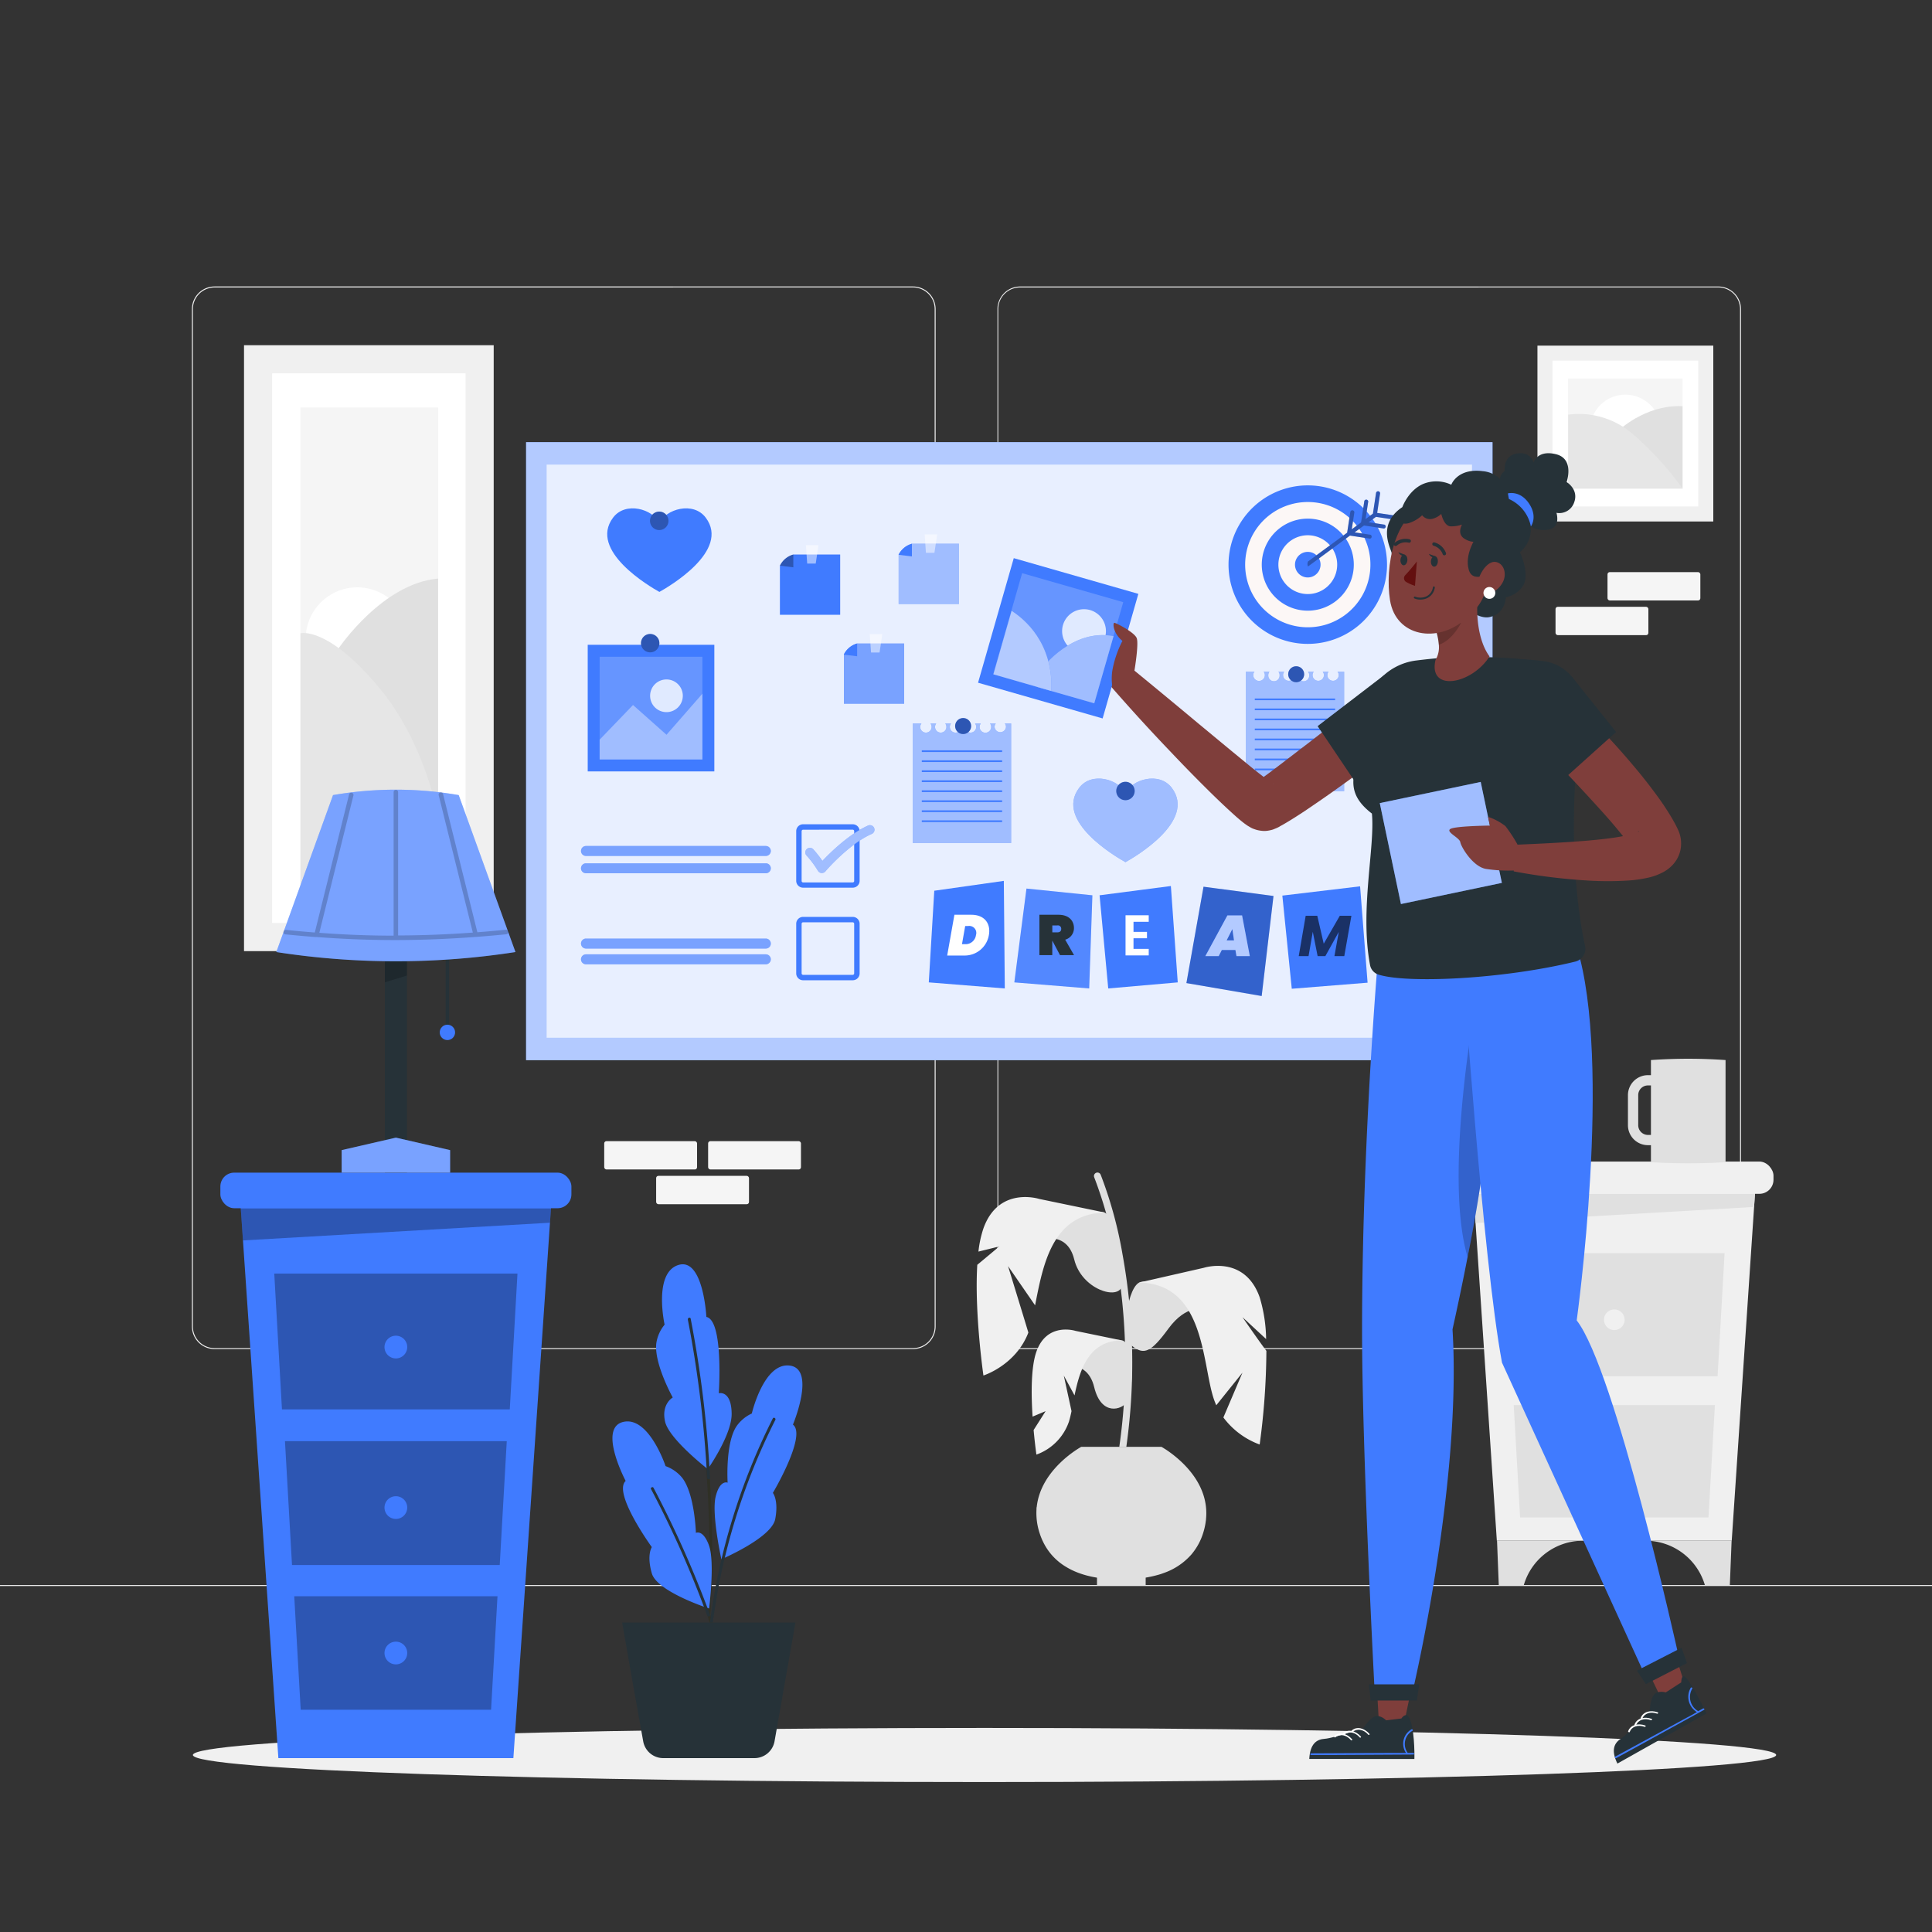 <svg xmlns="http://www.w3.org/2000/svg" viewBox="0 0 500 500"><rect x="0" y="0" width="500" height="500" fill="#333333" stroke="none"/><g id="freepik--background-complete--inject-1"><path d="M444.71,349.14H264a5.87,5.87,0,0,1-5.86-5.86V80A5.87,5.87,0,0,1,264,74.15H444.71A5.87,5.87,0,0,1,450.57,80V343.28A5.87,5.87,0,0,1,444.71,349.14ZM264,74.4A5.61,5.61,0,0,0,258.35,80V343.28a5.61,5.61,0,0,0,5.61,5.61H444.71a5.61,5.61,0,0,0,5.61-5.61V80a5.61,5.61,0,0,0-5.61-5.61Z" style="fill:#f0f0f0"></path><path d="M236.28,349.14H55.53a5.87,5.87,0,0,1-5.86-5.86V80a5.87,5.87,0,0,1,5.86-5.86H236.28A5.87,5.87,0,0,1,242.14,80V343.28A5.87,5.87,0,0,1,236.28,349.14ZM55.53,74.4A5.61,5.61,0,0,0,49.92,80V343.28a5.61,5.61,0,0,0,5.61,5.61H236.28a5.61,5.61,0,0,0,5.61-5.61V80a5.61,5.61,0,0,0-5.61-5.61Z" style="fill:#f0f0f0"></path><rect y="410.21" width="500" height="0.25" style="fill:#f0f0f0"></rect><rect x="63.15" y="89.34" width="64.62" height="156.81" style="fill:#f0f0f0"></rect><rect x="24.33" y="142.71" width="142.25" height="50.06" transform="translate(263.2 72.29) rotate(90)" style="fill:#fff"></rect><rect x="77.76" y="105.47" width="35.63" height="124.55" style="fill:#f5f5f5"></rect><circle cx="92.46" cy="165.35" r="13.35" style="fill:#fff"></circle><path d="M87.67,167.74s11.33-16.8,25.71-18V213S83.64,180.8,87.67,167.74Z" style="fill:#e0e0e0"></path><path d="M77.76,163.89s6.92-1.94,20.16,13.84c12.43,14.79,15.46,33.81,15.46,33.81V230H77.76Z" style="fill:#e6e6e6"></path><rect x="397.89" y="89.45" width="45.51" height="45.51" style="fill:#f0f0f0"></rect><rect x="401.78" y="93.34" width="37.73" height="37.73" style="fill:#fff"></rect><rect x="405.83" y="97.96" width="29.62" height="28.49" style="fill:#f5f5f5"></rect><circle cx="420.64" cy="111.3" r="9.17" style="fill:#fff"></circle><path d="M418.59,111.68s7-7,16.85-6.56v21.33Z" style="fill:#e0e0e0"></path><path d="M405.83,107.32a21.22,21.22,0,0,1,16.57,4.88,80.08,80.08,0,0,1,13.05,14.25H405.83Z" style="fill:#e6e6e6"></path><polygon points="448.17 398.74 454.56 303.39 380.99 303.39 387.38 398.74 448.17 398.74" style="fill:#f0f0f0"></polygon><polygon points="453.95 312.36 381.89 316.52 381.37 308.96 454.18 308.96 453.95 312.36" style="fill:#e0e0e0"></polygon><rect x="376.58" y="300.61" width="82.4" height="8.35" rx="3.65" style="fill:#f0f0f0"></rect><polygon points="446.32 324.3 444.51 356.17 391.04 356.17 389.23 324.3 446.32 324.3" style="fill:#e0e0e0"></polygon><path d="M420.45,341.55a2.67,2.67,0,1,1-2.67-2.67A2.67,2.67,0,0,1,420.45,341.55Z" style="fill:#f0f0f0"></path><polygon points="443.81 363.64 442.16 392.7 393.4 392.7 391.75 363.64 443.81 363.64" style="fill:#e0e0e0"></polygon><path d="M420.45,379.22a2.67,2.67,0,1,1-2.67-2.66A2.67,2.67,0,0,1,420.45,379.22Z" style="fill:#f0f0f0"></path><path d="M394.36,410.21a15.94,15.94,0,0,1,15.15-11.47H387.43l.45,11.47Z" style="fill:#e0e0e0"></path><path d="M441.22,410.21h6.46l.46-11.47H426.07A16,16,0,0,1,441.22,410.21Z" style="fill:#e0e0e0"></path><path d="M421.31,291.2v-7.78a5.18,5.18,0,0,1,5.17-5.17h6.59a5.18,5.18,0,0,1,5.17,5.17v7.78a5.18,5.18,0,0,1-5.17,5.17h-6.59A5.18,5.18,0,0,1,421.31,291.2Zm5.17-10.29a2.51,2.51,0,0,0-2.51,2.51v7.78a2.52,2.52,0,0,0,2.51,2.52h6.59a2.52,2.52,0,0,0,2.52-2.52v-7.78a2.51,2.51,0,0,0-2.52-2.51Z" style="fill:#e0e0e0"></path><path d="M427.26,300.78a172.76,172.76,0,0,0,19.31,0V274.34a138.27,138.27,0,0,0-19.31,0Z" style="fill:#e0e0e0"></path><rect x="283.9" y="405.11" width="12.6" height="5.11" style="fill:#e0e0e0"></rect><path d="M312.12,393.08h0c0,.24-.05.48-.08.72a17.13,17.13,0,0,1-.72,3.11,15.72,15.72,0,0,1-2.73,5.07c-.14.18-.29.36-.45.53a16.9,16.9,0,0,1-7.1,4.63c-.22.09-.45.16-.67.24a30.19,30.19,0,0,1-10.17,1.28c-3.06.12-9-.1-13.91-2.92l-.6-.36a15.15,15.15,0,0,1-5.56-6c-.11-.21-.22-.44-.33-.67a17.67,17.67,0,0,1-.71-1.82,16.55,16.55,0,0,1-.85-6.19c0-.25,0-.51.07-.75,1.09-9.89,11.52-15.51,11.52-15.51h20.75s.33.18.87.53c.2.12.42.26.66.43C305.44,377.68,313,383.85,312.12,393.08Z" style="fill:#e0e0e0"></path><path d="M274,353.91s7.29-2.66,9.17,5.06,7.29,5.73,8.31,4c2-3.33,2.3-15.39-1.17-16.11C286.14,346,275.41,350.39,274,353.91Z" style="fill:#e0e0e0"></path><path d="M290.27,346.89c-8.54.12-10.81,7.63-12.18,14.24L275.31,356l2,9.2c-.21,1-.43,1.94-.68,2.75a13.82,13.82,0,0,1-8.41,8.5s-.38-2.65-.72-6.36h0l3.11-4.89-3.38,1.42c-.38-5.83-.43-12.85,1-16.84,2.74-7.72,10.11-5.35,10.11-5.35Z" style="fill:#f0f0f0"></path><path d="M311.57,338.78s-4.48-1.35-9.18,5.06c-4.52,6.18-6.33,6.9-9.39,4.5s-1.22-15.86,2.25-16.58C299.39,330.89,310.11,335.26,311.57,338.78Z" style="fill:#e0e0e0"></path><path d="M326,373.84a20.51,20.51,0,0,1-9.39-7l4.94-11.6-6.78,8.44a18.68,18.68,0,0,1-.76-2c-2.94-9.3-2.34-29.5-19.23-29.75l16.79-3.83s10.52-3.39,14.43,7.63a39,39,0,0,1,1.67,10.82l-6.12-5.67s4.24,6.16,6.19,8.73A185.5,185.5,0,0,1,326,373.84Z" style="fill:#f0f0f0"></path><path d="M268.84,320.89s7.29-2.66,9.17,5.06,11.38,10.67,12.36,6.89c1-4-1.26-18.36-4.73-19.09C281.5,312.89,270.29,317.37,268.84,320.89Z" style="fill:#e0e0e0"></path><path d="M286,313.82c-13.81.2-16.12,13.89-18.12,24l-7-10.15c.09.29,3.82,12.4,5.26,17.2-3.25,8.48-11.63,11.11-11.63,11.11s-2.35-16.21-1.59-28.65c2.06-1.7,5.69-4.75,5.69-4.75l-5.39,1.33a28.15,28.15,0,0,1,1.29-6c3.92-11,14.43-7.63,14.43-7.63Z" style="fill:#f0f0f0"></path><path d="M289.67,374.46h1.82a156.51,156.51,0,0,0-1-49.94A107.63,107.63,0,0,0,284.85,304a.9.9,0,0,0-1.66.71,106.54,106.54,0,0,1,5.52,20.11A154.36,154.36,0,0,1,289.67,374.46Z" style="fill:#e0e0e0"></path><rect x="156.37" y="295.33" width="24.03" height="7.33" rx="0.58" style="fill:#f5f5f5"></rect><rect x="183.26" y="295.33" width="24.03" height="7.33" rx="0.58" style="fill:#f5f5f5"></rect><rect x="169.81" y="304.31" width="24.03" height="7.34" rx="0.58" style="fill:#f5f5f5"></rect><rect x="416.02" y="148.06" width="24.03" height="7.34" rx="0.58" style="fill:#f5f5f5"></rect><rect x="402.57" y="157.04" width="24.03" height="7.34" rx="0.58" style="fill:#f5f5f5"></rect></g><g id="freepik--Shadow--inject-1"><path d="M459.67,454.19c0,3.84-91.73,7-204.88,7s-204.87-3.12-204.87-7,91.73-7,204.87-7S459.67,450.34,459.67,454.19Z" style="fill:#f0f0f0"></path></g><g id="freepik--Plant--inject-1"><path d="M161,419.91l.58,3.28.12.68,1.63,9.26.13.76,3,16.76a5.34,5.34,0,0,0,.21.81,5,5,0,0,0,.33.75,5.26,5.26,0,0,0,4.65,2.79h23.61a5.28,5.28,0,0,0,5.19-4.35l1.14-6.46.12-.69h0l1.68-9.54.23-1.32h0l.73-4.11.13-.78,1.38-7.84Z" style="fill:#263238"></path><path d="M184.4,419.91a62.93,62.93,0,0,0-5.39-13.4c-.23-.43-.88-.05-.65.38a61.76,61.76,0,0,1,5.26,13Z" style="fill:#2f3026"></path><path d="M181.83,370.06a282.82,282.82,0,0,1,1.25,47.9c0,.48.72.48.75,0a282.82,282.82,0,0,0-1.25-47.9c-.05-.48-.8-.48-.75,0Z" style="fill:#2f3026"></path><path d="M183.15,380.23s6.25-8.84,6.2-14.34c-.06-6.2-3.33-5.32-3.33-5.32s1.29-18.84-3.21-19.75c0,0-.79-15.51-7.28-13.43S172,342.82,172,342.82a9.8,9.8,0,0,0-2.14,4.76c-.67,5.28,4.25,14.09,4.25,14.09s-3,1.65-2,6.2,11.1,12.36,11.1,12.36Z" style="fill:#407BFF"></path><path d="M178,341.45a293.49,293.49,0,0,1,5,41c0,.48.78.48.75,0a294.86,294.86,0,0,0-5-41.16c-.09-.48-.82-.28-.72.2Z" style="fill:#263238"></path><path d="M183.49,416.27s-13.42-4.3-14.8-9.09,0-6.79,0-6.79-10.16-14-6.77-17.13c0,0-7.26-13.72-.62-15.27s10.95,11.44,10.95,11.44a9.85,9.85,0,0,1,4.28,3c3.28,4.19,3.57,14.28,3.57,14.28s1.87-1,3.41,3.33,0,16.25,0,16.25Z" style="fill:#407BFF"></path><path d="M168.52,385.44A263.28,263.28,0,0,1,183,418.07c.17.45.89.26.73-.2a267.7,267.7,0,0,0-14.59-32.81c-.22-.43-.87-.05-.65.38Z" style="fill:#263238"></path><path d="M186.71,403.52s13-5.51,13.92-10.4-.61-6.76-.61-6.76,8.85-14.91,5.19-17.67c0,0,6-14.33-.77-15.27s-9.87,12.39-9.87,12.39a9.81,9.81,0,0,0-4,3.36c-2.89,4.47-2.26,14.54-2.26,14.54s-2-.87-3.1,3.63,1.48,16.18,1.48,16.18Z" style="fill:#407BFF"></path><path d="M200,367.1a164.76,164.76,0,0,0-16.27,52.81h.75a163.51,163.51,0,0,1,16.17-52.43C200.87,367.05,200.22,366.67,200,367.1Z" style="fill:#263238"></path></g><g id="freepik--Board--inject-1"><rect x="136.15" y="114.43" width="250.11" height="159.95" style="fill:#407BFF"></rect><rect x="136.15" y="114.43" width="250.11" height="159.95" style="fill:#fff;opacity:0.6"></rect><rect x="187.05" y="74.66" width="148.32" height="239.48" transform="translate(455.61 -66.81) rotate(90)" style="fill:#fff;opacity:0.7"></rect></g><g id="freepik--board-elements--inject-1"><path d="M170.65,153.19c-2.44-1.36-18.4-10.67-12-19.21,3.23-4.33,10.38-2.22,12,1.42,1.62-3.64,8.77-5.75,12-1.42C189.06,142.52,173.1,151.83,170.65,153.19Z" style="fill:#407BFF"></path><path d="M173,134.78a2.39,2.39,0,1,1-2.39-2.38A2.39,2.39,0,0,1,173,134.78Z" style="fill:#407BFF"></path><path d="M173,134.78a2.39,2.39,0,1,1-2.39-2.38A2.39,2.39,0,0,1,173,134.78Z" style="opacity:0.3"></path><path d="M291.27,223.13c-2.45-1.36-18.41-10.67-12-19.21,3.23-4.34,10.38-2.22,12,1.42,1.61-3.64,8.76-5.76,12-1.42C309.67,212.46,293.71,221.77,291.27,223.13Z" style="fill:#407BFF"></path><path d="M291.27,223.13c-2.45-1.36-18.41-10.67-12-19.21,3.23-4.34,10.38-2.22,12,1.42,1.61-3.64,8.76-5.76,12-1.42C309.67,212.46,293.71,221.77,291.27,223.13Z" style="fill:#fff;opacity:0.5"></path><path d="M293.65,204.72a2.38,2.38,0,1,1-2.38-2.39A2.39,2.39,0,0,1,293.65,204.72Z" style="fill:#407BFF"></path><path d="M293.65,204.72a2.38,2.38,0,1,1-2.38-2.39A2.39,2.39,0,0,1,293.65,204.72Z" style="opacity:0.3"></path><rect x="152.1" y="166.87" width="32.77" height="32.77" style="fill:#407BFF"></rect><rect x="155.19" y="169.96" width="26.59" height="26.59" transform="translate(351.74 14.78) rotate(90)" style="fill:#407BFF"></rect><rect x="155.19" y="169.97" width="26.59" height="26.58" style="fill:#fff;opacity:0.2"></rect><path d="M176.71,180.06a4.23,4.23,0,1,1-4.22-4.22A4.22,4.22,0,0,1,176.71,180.06Z" style="fill:#fff;opacity:0.8"></path><path d="M217.44,143.51v15.6h-15.6V146.4a5.49,5.49,0,0,1,3.47-2.89Z" style="fill:#407BFF"></path><path d="M205.31,143.51v3.31l-3.47-.42A5.49,5.49,0,0,1,205.31,143.51Z" style="opacity:0.3"></path><polygon points="211.11 145.85 211.82 141.08 208.57 141.08 208.9 145.85 211.11 145.85" style="fill:#fff;opacity:0.5"></polygon><path d="M248.17,140.72v15.6h-15.6V143.61a5.49,5.49,0,0,1,3.47-2.89Z" style="fill:#407BFF"></path><path d="M248.17,140.72v15.6h-15.6V143.61a5.49,5.49,0,0,1,3.47-2.89Z" style="fill:#fff;opacity:0.5"></path><path d="M236,140.72V144l-3.47-.42A5.49,5.49,0,0,1,236,140.72Z" style="fill:#407BFF"></path><polygon points="241.83 143.06 242.55 138.3 239.3 138.3 239.63 143.06 241.83 143.06" style="fill:#fff;opacity:0.5"></polygon><path d="M234,166.53v15.6h-15.6V169.42a5.49,5.49,0,0,1,3.47-2.89Z" style="fill:#407BFF"></path><path d="M234,166.53v15.6h-15.6V169.42a5.49,5.49,0,0,1,3.47-2.89Z" style="fill:#fff;opacity:0.3"></path><path d="M221.83,166.53v3.31l-3.47-.42A5.49,5.49,0,0,1,221.83,166.53Z" style="fill:#407BFF"></path><polygon points="227.63 168.87 228.34 164.1 225.09 164.1 225.42 168.87 227.63 168.87" style="fill:#fff;opacity:0.5"></polygon><path d="M170.65,166.45a2.38,2.38,0,1,1-2.38-2.38A2.38,2.38,0,0,1,170.65,166.45Z" style="fill:#407BFF"></path><path d="M170.65,166.45a2.38,2.38,0,1,1-2.38-2.38A2.38,2.38,0,0,1,170.65,166.45Z" style="opacity:0.3"></path><polygon points="260.04 255.81 240.37 254.24 241.79 230.52 259.79 227.97 260.04 255.81" style="fill:#407BFF"></polygon><polygon points="281.88 255.81 262.51 254.24 265.65 229.96 282.71 231.7 281.88 255.81" style="fill:#407BFF"></polygon><g style="opacity:0.1"><polygon points="281.88 255.81 262.51 254.24 265.65 229.96 282.71 231.7 281.88 255.81" style="fill:#fff"></polygon></g><polygon points="304.8 254.24 286.81 255.81 284.57 231.7 303.02 229.3 304.8 254.24" style="fill:#407BFF"></polygon><polygon points="307.04 254.42 326.52 257.77 329.58 231.88 311.47 229.48 307.04 254.42" style="fill:#407BFF"></polygon><g style="opacity:0.2"><polygon points="307.04 254.42 326.52 257.77 329.58 231.88 311.47 229.48 307.04 254.42"></polygon></g><path d="M255.92,242a6.35,6.35,0,0,1-6.4,5.29h-4.39L247,236.74h4.38C254.74,236.74,256.46,238.94,255.92,242Zm-6.18,2.35a2.7,2.7,0,0,0,2.84-2.35,1.81,1.81,0,0,0-2-2.35h-.79l-.83,4.7Z" style="fill:#fff"></path><path d="M273.94,236.74c2.65,0,4,1.51,4,3.45a3.09,3.09,0,0,1-2.27,3l2.29,4h-3.63l-2-3.77h0v3.77H269V236.74Zm-.3,2.76h-1.3v1.79h1.3c.63,0,1-.27,1-.9A.85.85,0,0,0,273.64,239.5Z" style="fill:#263238"></path><path d="M297.29,238.56h-3.94v2.61h3.49v1.65h-3.49v2.75h3.94v1.69h-6V236.87h6Z" style="fill:#fff"></path><polygon points="353.93 254.32 334.31 255.89 331.87 231.78 351.99 229.38 353.93 254.32" style="fill:#407BFF"></polygon><path d="M337.91,237h3l1.67,7.23,4.16-7.23h3l-1.84,10.44h-2.55l1.12-6.26L343,247.44H341l-1.25-6.29-1.1,6.29h-2.54Z" style="fill:#407BFF"></path><g style="opacity:0.6"><path d="M337.91,237h3l1.67,7.23,4.16-7.23h3l-1.84,10.44h-2.55l1.12-6.26L343,247.44H341l-1.25-6.29-1.1,6.29h-2.54Z"></path></g><path d="M319.72,245.85h-3.51l-.81,1.59h-3.46l5.71-10.53h3.8l2,10.53H320Zm-.79-5.41-1.48,2.93h1.91Z" style="fill:#407BFF"></path><g style="opacity:0.6"><path d="M319.72,245.85h-3.51l-.81,1.59h-3.46l5.71-10.53h3.8l2,10.53H320Zm-.79-5.41-1.48,2.93h1.91Z" style="fill:#fff"></path></g><polygon points="181.78 179.51 181.78 196.55 155.19 196.55 155.19 191.41 163.82 182.44 172.49 190.14 181.78 179.51" style="fill:#407BFF"></polygon><polygon points="181.78 179.51 181.78 196.55 155.19 196.55 155.19 191.41 163.82 182.44 172.49 190.14 181.78 179.51" style="fill:#fff;opacity:0.5"></polygon><path d="M347.86,173.83v30.95H322.41V173.83h2.25a1.35,1.35,0,0,0-.32.89,1.48,1.48,0,1,0,3,0,1.4,1.4,0,0,0-.31-.89h1.5a1.45,1.45,0,0,0-.3.89,1.47,1.47,0,1,0,2.93,0,1.45,1.45,0,0,0-.3-.89h1.5a1.45,1.45,0,0,0-.3.89,1.47,1.47,0,1,0,2.94,0,1.4,1.4,0,0,0-.31-.89h1.5a1.4,1.4,0,0,0-.31.89,1.48,1.48,0,1,0,2.95,0,1.35,1.35,0,0,0-.32-.89H340a1.4,1.4,0,0,0-.31.89,1.47,1.47,0,1,0,2.94,0,1.4,1.4,0,0,0-.31-.89h1.51a1.4,1.4,0,0,0-.31.89,1.47,1.47,0,1,0,2.94,0,1.4,1.4,0,0,0-.31-.89Z" style="fill:#407BFF"></path><path d="M347.86,173.83v30.95H322.41V173.83h2.25a1.35,1.35,0,0,0-.32.89,1.48,1.48,0,1,0,3,0,1.4,1.4,0,0,0-.31-.89h1.5a1.45,1.45,0,0,0-.3.89,1.47,1.47,0,1,0,2.93,0,1.45,1.45,0,0,0-.3-.89h1.5a1.45,1.45,0,0,0-.3.89,1.47,1.47,0,1,0,2.94,0,1.4,1.4,0,0,0-.31-.89h1.5a1.4,1.4,0,0,0-.31.89,1.48,1.48,0,1,0,2.95,0,1.35,1.35,0,0,0-.32-.89H340a1.4,1.4,0,0,0-.31.89,1.47,1.47,0,1,0,2.94,0,1.4,1.4,0,0,0-.31-.89h1.51a1.4,1.4,0,0,0-.31.89,1.47,1.47,0,1,0,2.94,0,1.4,1.4,0,0,0-.31-.89Z" style="fill:#fff;opacity:0.5"></path><circle cx="335.45" cy="174.49" r="2.07" style="fill:#407BFF"></circle><circle cx="335.45" cy="174.49" r="2.07" style="opacity:0.3"></circle><rect x="324.74" y="180.77" width="20.79" height="0.44" style="fill:#407BFF"></rect><rect x="324.74" y="183.36" width="20.79" height="0.44" style="fill:#407BFF"></rect><rect x="324.74" y="185.96" width="20.79" height="0.44" style="fill:#407BFF"></rect><rect x="324.74" y="188.55" width="20.79" height="0.44" style="fill:#407BFF"></rect><rect x="324.74" y="191.14" width="20.79" height="0.44" style="fill:#407BFF"></rect><rect x="324.74" y="193.73" width="20.79" height="0.44" style="fill:#407BFF"></rect><rect x="324.74" y="196.32" width="20.79" height="0.44" style="fill:#407BFF"></rect><rect x="324.74" y="198.91" width="20.79" height="0.44" style="fill:#407BFF"></rect><path d="M261.68,187.24v30.94H236.22V187.24h2.25a1.38,1.38,0,0,0-.31.89,1.47,1.47,0,0,0,2.94,0,1.43,1.43,0,0,0-.3-.89h1.5a1.38,1.38,0,0,0-.31.89,1.47,1.47,0,1,0,2.94,0,1.38,1.38,0,0,0-.31-.89h1.51a1.38,1.38,0,0,0-.31.89,1.47,1.47,0,1,0,2.94,0,1.38,1.38,0,0,0-.31-.89H250a1.43,1.43,0,0,0-.3.89,1.47,1.47,0,0,0,2.94,0,1.38,1.38,0,0,0-.31-.89h1.51a1.33,1.33,0,0,0-.32.89,1.48,1.48,0,0,0,3,0,1.33,1.33,0,0,0-.32-.89h1.52a1.33,1.33,0,0,0-.32.89,1.48,1.48,0,0,0,2.95,0,1.33,1.33,0,0,0-.32-.89Z" style="fill:#407BFF"></path><path d="M261.68,187.24v30.94H236.22V187.24h2.25a1.38,1.38,0,0,0-.31.89,1.47,1.47,0,0,0,2.94,0,1.43,1.43,0,0,0-.3-.89h1.5a1.38,1.38,0,0,0-.31.89,1.47,1.47,0,1,0,2.94,0,1.38,1.38,0,0,0-.31-.89h1.51a1.38,1.38,0,0,0-.31.89,1.47,1.47,0,1,0,2.94,0,1.38,1.38,0,0,0-.31-.89H250a1.43,1.43,0,0,0-.3.89,1.47,1.47,0,0,0,2.94,0,1.38,1.38,0,0,0-.31-.89h1.51a1.33,1.33,0,0,0-.32.89,1.48,1.48,0,0,0,3,0,1.33,1.33,0,0,0-.32-.89h1.52a1.33,1.33,0,0,0-.32.89,1.48,1.48,0,0,0,2.95,0,1.33,1.33,0,0,0-.32-.89Z" style="fill:#fff;opacity:0.5"></path><path d="M251.33,187.89a2.07,2.07,0,1,1-2.07-2.06A2.06,2.06,0,0,1,251.33,187.89Z" style="fill:#407BFF"></path><path d="M251.33,187.89a2.07,2.07,0,1,1-2.07-2.06A2.06,2.06,0,0,1,251.33,187.89Z" style="opacity:0.3"></path><rect x="238.56" y="194.18" width="20.79" height="0.44" style="fill:#407BFF"></rect><rect x="238.56" y="196.77" width="20.79" height="0.44" style="fill:#407BFF"></rect><rect x="238.56" y="199.36" width="20.79" height="0.44" style="fill:#407BFF"></rect><rect x="238.56" y="201.95" width="20.79" height="0.44" style="fill:#407BFF"></rect><rect x="238.56" y="204.54" width="20.79" height="0.44" style="fill:#407BFF"></rect><rect x="238.56" y="207.13" width="20.79" height="0.44" style="fill:#407BFF"></rect><rect x="238.56" y="209.72" width="20.79" height="0.44" style="fill:#407BFF"></rect><rect x="238.56" y="212.31" width="20.79" height="0.44" style="fill:#407BFF"></rect><path d="M198.19,221.52H151.65a1.29,1.29,0,0,1-1.29-1.29h0a1.29,1.29,0,0,1,1.29-1.29h46.54a1.3,1.3,0,0,1,1.3,1.29h0A1.3,1.3,0,0,1,198.19,221.52Z" style="fill:#407BFF"></path><path d="M198.19,226H151.65a1.29,1.29,0,0,1-1.29-1.29h0a1.29,1.29,0,0,1,1.29-1.29h46.54a1.3,1.3,0,0,1,1.3,1.29h0A1.29,1.29,0,0,1,198.19,226Z" style="fill:#407BFF"></path><path d="M198.19,245.49H151.65a1.3,1.3,0,0,1-1.29-1.3h0a1.29,1.29,0,0,1,1.29-1.29h46.54a1.3,1.3,0,0,1,1.3,1.29h0A1.3,1.3,0,0,1,198.19,245.49Z" style="fill:#407BFF"></path><path d="M198.19,249.56H151.65a1.29,1.29,0,0,1-1.29-1.29h0a1.29,1.29,0,0,1,1.29-1.29h46.54a1.3,1.3,0,0,1,1.3,1.29h0A1.3,1.3,0,0,1,198.19,249.56Z" style="fill:#407BFF"></path><path d="M220.69,253.69H207.84a1.78,1.78,0,0,1-1.78-1.78V239.06a1.78,1.78,0,0,1,1.78-1.77h12.85a1.78,1.78,0,0,1,1.78,1.77v12.85A1.78,1.78,0,0,1,220.69,253.69Zm-12.85-15a.38.38,0,0,0-.38.37v12.85a.38.38,0,0,0,.38.38h12.85a.38.38,0,0,0,.37-.38V239.06a.38.38,0,0,0-.37-.37Z" style="fill:#407BFF"></path><path d="M220.69,229.73H207.84a1.78,1.78,0,0,1-1.78-1.78V215.1a1.78,1.78,0,0,1,1.78-1.78h12.85a1.78,1.78,0,0,1,1.78,1.78V228A1.78,1.78,0,0,1,220.69,229.73Zm-12.85-15a.38.38,0,0,0-.38.38V228a.37.37,0,0,0,.38.37h12.85a.37.37,0,0,0,.37-.37V215.1a.38.38,0,0,0-.37-.38Z" style="fill:#407BFF"></path><path d="M212.7,225.93h-.12a1.15,1.15,0,0,1-.91-.59,25.56,25.56,0,0,0-3-4,1.19,1.19,0,0,1,1.73-1.62,27.23,27.23,0,0,1,2.44,3.08c2.1-2.24,7-7,11.82-9.15a1.18,1.18,0,1,1,.95,2.17c-5.81,2.52-12,9.63-12,9.71A1.21,1.21,0,0,1,212.7,225.93Z" style="fill:#407BFF"></path><g style="opacity:0.5"><path d="M212.7,225.93h-.12a1.15,1.15,0,0,1-.91-.59,25.56,25.56,0,0,0-3-4,1.19,1.19,0,0,1,1.73-1.62,27.23,27.23,0,0,1,2.44,3.08c2.1-2.24,7-7,11.82-9.15a1.18,1.18,0,1,1,.95,2.17c-5.81,2.52-12,9.63-12,9.71A1.21,1.21,0,0,1,212.7,225.93Z" style="fill:#fff"></path></g><g style="opacity:0.3"><path d="M198.19,221.52H151.65a1.29,1.29,0,0,1-1.29-1.29h0a1.29,1.29,0,0,1,1.29-1.29h46.54a1.3,1.3,0,0,1,1.3,1.29h0A1.3,1.3,0,0,1,198.19,221.52Z" style="fill:#fff"></path><path d="M198.19,226H151.65a1.29,1.29,0,0,1-1.29-1.29h0a1.29,1.29,0,0,1,1.29-1.29h46.54a1.3,1.3,0,0,1,1.3,1.29h0A1.29,1.29,0,0,1,198.19,226Z" style="fill:#fff"></path></g><g style="opacity:0.3"><path d="M198.19,245.49H151.65a1.3,1.3,0,0,1-1.29-1.3h0a1.29,1.29,0,0,1,1.29-1.29h46.54a1.3,1.3,0,0,1,1.3,1.29h0A1.3,1.3,0,0,1,198.19,245.49Z" style="fill:#fff"></path><path d="M198.19,249.56H151.65a1.29,1.29,0,0,1-1.29-1.29h0a1.29,1.29,0,0,1,1.29-1.29h46.54a1.3,1.3,0,0,1,1.3,1.29h0A1.3,1.3,0,0,1,198.19,249.56Z" style="fill:#fff"></path></g><path d="M358.2,140.59a20.51,20.51,0,1,1-25.29-14.21A20.51,20.51,0,0,1,358.2,140.59Z" style="fill:#407BFF"></path><path d="M342.83,161.74a16.21,16.21,0,1,1,11.23-20A16.22,16.22,0,0,1,342.83,161.74Z" style="fill:#fcf7f6"></path><path d="M341.67,157.6a11.91,11.91,0,1,1,8.25-14.69A11.92,11.92,0,0,1,341.67,157.6Z" style="fill:#407BFF"></path><path d="M340.51,153.46a7.61,7.61,0,1,1,5.27-9.39A7.62,7.62,0,0,1,340.51,153.46Z" style="fill:#fcf7f6"></path><path d="M339.35,149.32a3.31,3.31,0,1,1,2.29-4.08A3.33,3.33,0,0,1,339.35,149.32Z" style="fill:#407BFF"></path><path d="M361.41,133.49l-5-.75.75-5a.52.52,0,0,0-.44-.6.53.53,0,0,0-.6.44l-.81,5.35-1.9,1.4.65-4.31a.52.52,0,1,0-1-.16l-.82,5.35-2.4,1.77.66-4.32a.53.53,0,0,0-.44-.59.52.52,0,0,0-.6.44l-.82,5.35-10.13,7.45a1.6,1.6,0,0,0,0,1.3l10.86-8,5.17.79a.53.53,0,0,0,.15-1l-4.12-.63L353,136l5.16.78a.53.53,0,0,0,.16-1l-4.12-.62,1.9-1.4,5.16.78a.52.52,0,0,0,.6-.44A.53.53,0,0,0,361.41,133.49Z" style="fill:#407BFF"></path><path d="M361.41,133.49l-5-.75.75-5a.52.52,0,0,0-.44-.6.53.53,0,0,0-.6.44l-.81,5.35-1.9,1.4.65-4.31a.52.52,0,1,0-1-.16l-.82,5.35-2.4,1.77.66-4.32a.53.53,0,0,0-.44-.59.52.52,0,0,0-.6.44l-.82,5.35-10.13,7.45a1.6,1.6,0,0,0,0,1.3l10.86-8,5.17.79a.53.53,0,0,0,.15-1l-4.12-.63L353,136l5.16.78a.53.53,0,0,0,.16-1l-4.12-.62,1.9-1.4,5.16.78a.52.52,0,0,0,.6-.44A.53.53,0,0,0,361.41,133.49Z" style="opacity:0.3"></path></g><g id="freepik--Furniture--inject-1"><polygon points="143.01 306.56 132.86 455 72.04 455 61.89 306.56 143.01 306.56" style="fill:#407BFF"></polygon><polygon points="142.33 316.44 62.88 321.02 62.31 312.69 142.59 312.69 142.33 316.44" style="opacity:0.3"></polygon><rect x="57.03" y="303.48" width="90.85" height="9.21" rx="3.58" style="fill:#407BFF"></rect><g style="opacity:0.3"><polygon points="133.92 329.6 131.93 364.75 72.97 364.75 70.98 329.6 133.92 329.6"></polygon></g><path d="M105.39,348.63a2.94,2.94,0,1,1-2.94-2.95A2.94,2.94,0,0,1,105.39,348.63Z" style="fill:#407BFF"></path><g style="opacity:0.3"><polygon points="131.15 372.98 129.33 405.02 75.57 405.02 73.75 372.98 131.15 372.98"></polygon></g><path d="M105.39,390.16a2.94,2.94,0,1,1-2.94-2.94A2.94,2.94,0,0,1,105.39,390.16Z" style="fill:#407BFF"></path><g style="opacity:0.3"><polygon points="128.75 413.11 127.09 442.48 77.82 442.48 76.15 413.11 128.75 413.11"></polygon></g><path d="M105.39,427.8a2.94,2.94,0,1,1-2.94-2.94A2.94,2.94,0,0,1,105.39,427.8Z" style="fill:#407BFF"></path><rect x="99.6" y="244.52" width="5.72" height="58.96" style="fill:#263238"></rect><g style="opacity:0.2"><polygon points="105.32 247.39 105.32 252.46 99.6 254.22 99.6 247.39 105.32 247.39"></polygon></g><rect x="115.34" y="242.96" width="0.9" height="24.43" style="fill:#263238"></rect><circle cx="115.79" cy="267.18" r="1.99" style="fill:#407BFF"></circle><path d="M133.4,246.39a202,202,0,0,1-61.89,0l14.68-40.62a95,95,0,0,1,32.52,0Z" style="fill:#407BFF"></path><g style="opacity:0.3"><path d="M133.4,246.39a202,202,0,0,1-61.89,0l14.68-40.62a95,95,0,0,1,32.52,0Z" style="fill:#fff"></path></g><path d="M130.92,240.61c-2.48.26-4.94.47-7.38.66l-8.88-35.78a.58.58,0,0,0-.7-.42.59.59,0,0,0-.43.7l8.84,35.58c-6.56.48-13,.73-19.34.75V205a.58.58,0,1,0-1.16,0v37.15c-6.41,0-12.79-.26-19.23-.74l8.84-35.6a.58.58,0,0,0-1.12-.28l-8.89,35.8c-2.48-.19-5-.41-7.48-.68a.58.58,0,0,0-.12,1.16q3.94.4,7.84.7l.06,0,.14,0a.7.7,0,0,0,.14,0c6.75.51,13.43.78,20.15.78s13.79-.28,20.88-.81h.08c2.6-.2,5.22-.43,7.88-.69a.58.58,0,1,0-.12-1.16Z" style="opacity:0.2"></path><polygon points="116.49 297.65 116.49 303.48 88.42 303.48 88.42 297.65 102.46 294.42 116.49 297.65" style="fill:#407BFF"></polygon><g style="opacity:0.3"><polygon points="116.49 297.65 116.49 303.48 88.42 303.48 88.42 297.65 102.46 294.42 116.49 297.65" style="fill:#fff"></polygon></g></g><g id="freepik--Character--inject-1"><path d="M366.17,188.86c-6.14,4.92-12.37,9.67-18.78,14.27-3.2,2.31-6.44,4.55-9.78,6.8-1.71,1.12-3.34,2.19-5.35,3.35-.28.16-.49.29-.83.46L331,214l-.25.13-.39.18-.41.17-.21.08-.26.11A9,9,0,0,1,328,215a5.47,5.47,0,0,1-1.58,0,7.33,7.33,0,0,1-1.74-.4l-.42-.15-.2-.09-.12-.06-.2-.1-.77-.45a18.68,18.68,0,0,1-1.69-1.25c-.48-.38-.86-.72-1.28-1.08-3.14-2.8-5.94-5.52-8.75-8.33s-5.54-5.61-8.24-8.47q-8.16-8.52-15.89-17.42l4.81-5Q301,179.61,310,187.13l9,7.45c3,2.44,6,5,8.89,7.12l1,.74a7.63,7.63,0,0,0,.7.45.42.42,0,0,0-.14-.09l0,0-.24-.11-.33-.13a4.71,4.71,0,0,0-1.39-.28,8.26,8.26,0,0,0-1.23,0,5.14,5.14,0,0,0-1.11.27l-.07,0H325l-.08,0-.05,0,.07-.05.16-.09.44-.29c1.31-.88,2.89-2.06,4.38-3.18,3-2.27,6.09-4.67,9.16-7,6.11-4.76,12.3-9.52,18.51-14.17Z" style="fill:#7f3e3b"></path><path d="M358.18,174.75,341,187.92l10.76,16,12.51-7.39S361.56,178.38,358.18,174.75Z" style="fill:#263238"></path><polygon points="365.74 434.71 363.23 446.72 356.91 446.72 356.22 434.71 365.74 434.71" style="fill:#7f3e3b"></polygon><path d="M338.84,455.21c.21-3.91,1.89-5.08,4-5.21s10-2.78,10-2.78,1.56-2.49,3-3,2.89,1,2.89,1l3.95-.48s1.13-1.79,2-.22c1.35,2.42,1.42,9.14,1.36,10.71Z" style="fill:#263238"></path><path d="M339.32,454.19l4.93,0,21.56-.12c.27,0,.2-.42-.07-.41h-1.46a.09.09,0,0,0,0-.06,3.92,3.92,0,0,1,1.28-5.68c.22-.13-.06-.5-.27-.36a4.28,4.28,0,0,0-1.42,6.1h-3l-21.55.11C339,453.77,339.05,454.19,339.32,454.19Z" style="fill:#407BFF"></path><path d="M354.09,448.91c-1.17-1.32-2.82-1.69-4-.7-.19.16-.46-.2-.27-.36,1.33-1.14,3.25-.64,4.57.85.19.22-.13.43-.32.21Z" style="fill:#fff"></path><path d="M351.88,449.61c-1.16-1.32-2.81-1.69-4-.7-.19.16-.46-.2-.28-.36,1.33-1.14,3.26-.64,4.58.85.19.22-.14.43-.33.21Z" style="fill:#fff"></path><path d="M349.6,450.31c-1.16-1.31-2.82-1.69-4-.7-.18.17-.45-.2-.27-.36,1.33-1.14,3.25-.64,4.57.85.2.22-.13.43-.32.21Z" style="fill:#fff"></path><polygon points="432.58 425.01 436.37 437.11 430.23 440.18 424.58 428.52 432.58 425.01" style="fill:#7f3e3b"></polygon><path d="M418.58,456.41c-1.72-3.52-.83-5.35,1-6.5s7.37-7.3,7.37-7.3.15-2.93,1.15-4.07,3-.55,3-.55l4-2.59s0-2.6,1.27-1.17c1.82,2.1,4.58,7.8,5.29,9.2Z" style="fill:#263238"></path><path d="M418.25,455l4.24-2.31L441,442.51c.24-.12,0-.48-.25-.35l-1.26.69,0,0a4.23,4.23,0,0,1-1.53-5.84c.13-.22-.28-.42-.4-.2a4.62,4.62,0,0,0,1.6,6.28c-.87.48-1.73,1-2.61,1.43L418,454.62C417.76,454.75,418,455.11,418.25,455Z" style="fill:#407BFF"></path><path d="M428.82,443.48c-1.66-.58-3.28-.1-3.81,1.33-.09.23-.5.05-.41-.18.6-1.64,2.52-2.15,4.4-1.49.28.1.09.44-.18.34Z" style="fill:#fff"></path><path d="M427.24,445.17c-1.66-.58-3.29-.11-3.81,1.33-.09.23-.5.05-.42-.18.61-1.65,2.53-2.15,4.41-1.49.27.09.09.43-.18.34Z" style="fill:#fff"></path><path d="M425.59,446.89c-1.66-.58-3.29-.1-3.81,1.33-.09.23-.5,0-.42-.18.61-1.65,2.53-2.15,4.41-1.49.27.1.09.44-.18.34Z" style="fill:#fff"></path><path d="M386.58,277.41a409.37,409.37,0,0,1-6.77,47.9c-1.13,5.86-2.43,12.09-3.9,18.73,2.46,40.12-10.39,94-10.39,94l-9.76-.22s-3.31-62.06-3.26-94.55c.08-53.23,4.85-103.93,4.85-103.93l26.56-.11S388.77,247.21,386.58,277.41Z" style="fill:#407BFF"></path><path d="M386.58,277.41a409.37,409.37,0,0,1-6.77,47.9c-6.31-21.29,2.27-66.72,2.27-66.72Z" style="opacity:0.2"></path><path d="M378.4,247.66s5.32,78.34,10.32,105l36.56,79.94,8.92-5S418,354.44,408.05,341.72c0,0,9.32-66.72,0-96.72Z" style="fill:#407BFF"></path><polygon points="425.94 435.87 423.63 432.36 435.2 426.42 436.58 430.41 425.94 435.87" style="fill:#263238"></polygon><polygon points="354.72 440.09 354.27 435.91 367.28 435.91 366.69 440.09 354.72 440.09" style="fill:#263238"></polygon><path d="M353.05,186.7c.39,10.42-7.73,16.39,2,23.85.84,8.69-3.17,25-.48,39.21a3.19,3.19,0,0,0,2.11,2.44c7.24,2.37,32.15,1.26,51-3.34a3.43,3.43,0,0,0,2.54-4.05c-2.85-13-4.35-34.11-.89-60.89a11.43,11.43,0,0,0-10-12.84c-1.78-.21-3.67-.39-5.61-.51a141.74,141.74,0,0,0-20.47-.32c-2.22.16-4.51.41-6.69.68a15.42,15.42,0,0,0-13.55,15.77" style="fill:#263238"></path><path d="M409.94,184.38a189.6,189.6,0,0,1,13.2,14.28c2.11,2.49,4.12,5.09,6.1,7.81,1,1.38,1.94,2.8,2.88,4.32.47.77.94,1.57,1.4,2.42l.34.67.17.34.08.17.18.38a8.35,8.35,0,0,1,.72,4.52,7.77,7.77,0,0,1-.79,2.62c-.1.19-.2.39-.31.57l-.32.48a7.23,7.23,0,0,1-.68.84,9.26,9.26,0,0,1-2.48,1.91,15,15,0,0,1-3.62,1.37,32.82,32.82,0,0,1-5.65.81,82.76,82.76,0,0,1-10.1,0,153.38,153.38,0,0,1-19.31-2.38l.56-6.9c6.22-.25,12.53-.56,18.62-1.06,3-.28,6.07-.58,8.85-1.11a25.91,25.91,0,0,0,3.67-.94c.46-.17.83-.39.76-.41s-.2.05-.61.46c-.07.08-.2.22-.32.38l-.15.23a2.29,2.29,0,0,0-.18.31,4.82,4.82,0,0,0-.46,1.49,4.59,4.59,0,0,0,.27,2.22l.06.12-.06-.1-.12-.18-.23-.37c-.34-.52-.71-1-1.12-1.61-.81-1.1-1.72-2.24-2.67-3.37-1.87-2.29-3.92-4.55-6-6.83s-4.17-4.53-6.3-6.78-4.28-4.53-6.34-6.75Z" style="fill:#7f3e3b"></path><path d="M406.89,175.24l11.36,14.2-14.1,12.67-10.94-11.86a10.13,10.13,0,0,1-1.92-10.4,9.86,9.86,0,0,1,2.71-3.77C399.13,171.63,406.89,175.24,406.89,175.24Z" style="fill:#263238"></path><path d="M360.15,143.32c.35-.59-4.36-7.3,2.78-12.08,0,0,1.52-4.32,5.39-6a9,9,0,0,1,7.27.21s1.54-4.35,8.14-3.51a7.37,7.37,0,0,1,6.77,6.93s5.57,2.34,5.68,8.22a7.7,7.7,0,0,1-2.84,5.83s2.68,5.51.84,8.65a6.88,6.88,0,0,1-4.45,3s-.13,4.3-4.28,5.14-10.59-6.3-10.59-6.3Z" style="fill:#263238"></path><path d="M390.24,127.64s-4.05-3.18-.82-5.79c0,0-.47-3.93,3.17-4.49s4.3,2.38,4.3,2.38.9-3.39,5.79-2.19,2.76,7.21,2.76,7.21,3.2,1.88,1.95,5.26a4.05,4.05,0,0,1-4.58,2.7s1.13,3.57-1.76,4.26a6.27,6.27,0,0,1-4.86-.73Z" style="fill:#263238"></path><path d="M390.5,129.14a9.85,9.85,0,0,1,5.69,7.11s1.72-2.29-.24-5.56c-2.36-3.93-5.71-3-5.71-3Z" style="fill:#407BFF"></path><path d="M371.64,170.58a2.1,2.1,0,0,0-.15.3c-1.86,8.33,9.44,6.22,14-1-3-4.06-3.64-11.14-2.93-16.25l-9.22,7.61L371.58,163a16.7,16.7,0,0,1,.79,3.89A6.47,6.47,0,0,1,371.64,170.58Z" style="fill:#7f3e3b"></path><g style="opacity:0.2"><path d="M372.37,166.85a16.7,16.7,0,0,0-.79-3.89l1.79-1.71,4.78-.11S375.9,165.76,372.37,166.85Z"></path></g><path d="M386.06,144.08c-1.26,9.24-1.67,11.6-6.62,16-7.46,6.64-18.24,4.66-19.71-4.77-1.33-8.49.95-22.17,10.13-25.19s17.45,4.7,16.2,13.94" style="fill:#7f3e3b"></path><path d="M367.58,155.17a3.52,3.52,0,0,1-1.57-.31.27.27,0,0,1-.08-.35.25.25,0,0,1,.34-.08,3.85,3.85,0,0,0,2.81-.06,3.1,3.1,0,0,0,1.76-2.4.24.24,0,0,1,.29-.2.25.25,0,0,1,.2.29,3.59,3.59,0,0,1-2.05,2.77A4.16,4.16,0,0,1,367.58,155.17Z" style="fill:#263238"></path><path d="M381.94,139.15s-3,4.35-1.81,8.36,6.91,0,6.91,0S391.75,137.37,381.94,139.15Z" style="fill:#263238"></path><path d="M362.24,134.66s.51,1.65,3.26.38a8.85,8.85,0,0,0,2.55-1.69,2.6,2.6,0,0,0,2.62.93A5.22,5.22,0,0,0,373,133s.68,3.24,2.5,3.22a8.31,8.31,0,0,0,2.87-.46s-1.43,2.39.64,3.67,3.45.6,3.45.6.81,3.36,3.57,4,1.82-7.44,1.82-7.44S373.52,119.74,362.24,134.66Z" style="fill:#263238"></path><path d="M372.12,145.35c-.05.76-.5,1.34-1,1.3s-.85-.68-.8-1.43.51-1.34,1-1.3.85.68.79,1.43" style="fill:#263238"></path><path d="M364.23,145c-.06.75-.51,1.34-1,1.3s-.85-.68-.79-1.44.5-1.33,1-1.3.84.68.79,1.44" style="fill:#263238"></path><path d="M363.65,143.58l-1.77-.66s.82,1.49,1.77.66" style="fill:#263238"></path><path d="M366.68,145.31s-1.46,1.91-3,3.54a1.13,1.13,0,0,0,.23,1.76,10.91,10.91,0,0,0,2.29,1Z" style="fill:#630f0f"></path><path d="M373.62,143.69a.42.42,0,0,1-.24-.25,3.56,3.56,0,0,0-2.35-2.2.44.44,0,1,1,.18-.87,4.41,4.41,0,0,1,3,2.74.45.45,0,0,1-.25.58.47.47,0,0,1-.33,0" style="fill:#263238"></path><path d="M361.11,141.3a.44.44,0,0,1-.29-.17.43.43,0,0,1,.06-.62,4.43,4.43,0,0,1,4-.91.45.45,0,0,1-.27.85,3.54,3.54,0,0,0-3.13.75.46.46,0,0,1-.33.1" style="fill:#263238"></path><path d="M371.55,144l-1.78-.66s.83,1.48,1.78.66" style="fill:#263238"></path><path d="M388.87,150.76a6,6,0,0,1-3.9,3c-2.11.42-3-1.92-2.21-4.17.68-2,2.59-4.69,4.62-4.09s2.59,3.3,1.49,5.26" style="fill:#7f3e3b"></path><path d="M384.56,154.69a1.53,1.53,0,1,0-.35-2.13A1.53,1.53,0,0,0,384.56,154.69Z" style="fill:#fff"></path><rect x="257.1" y="148.41" width="33.54" height="33.54" transform="translate(56.13 -69.08) rotate(16)" style="fill:#407BFF"></rect><rect x="260.26" y="151.57" width="27.22" height="27.22" transform="translate(508.13 -52.56) rotate(106)" style="fill:#407BFF"></rect><rect x="260.26" y="151.57" width="27.22" height="27.22" transform="translate(508.13 -52.56) rotate(106)" style="fill:#fff;opacity:0.2"></rect><path d="M286,164.88a5.67,5.67,0,1,1-3.9-7A5.67,5.67,0,0,1,286,164.88Z" style="fill:#fff;opacity:0.8"></path><path d="M288.19,164.62l-5,17.39-14.77-4.23,1.43-5S277.48,162.61,288.19,164.62Z" style="fill:#407BFF"></path><path d="M288.19,164.62l-5,17.39-14.77-4.23,1.43-5S277.48,162.61,288.19,164.62Z" style="fill:#fff;opacity:0.5"></path><path d="M272.09,178.83l-15-4.32,4.71-16.43C265.05,160.16,272.61,166.28,272.09,178.83Z" style="fill:#407BFF"></path><path d="M272.09,178.83l-15-4.32,4.71-16.43C265.05,160.16,272.61,166.28,272.09,178.83Z" style="fill:#fff;opacity:0.6"></path><path d="M293.54,173.88s1.25-7.26.63-8.76-5.25-3.87-5.75-3.93-.38,2.71,2.06,4.67a27.56,27.56,0,0,0-2.48,7,13.36,13.36,0,0,0-.14,4.69Z" style="fill:#7f3e3b"></path><rect x="359.54" y="204.81" width="26.69" height="26.69" transform="translate(-36.83 81.16) rotate(-11.84)" style="fill:#407BFF"></rect><rect x="359.54" y="204.81" width="26.69" height="26.69" transform="translate(-36.83 81.16) rotate(-11.84)" style="fill:#fff;opacity:0.5"></rect><path d="M385.58,213.66l-.48-2.27a15.33,15.33,0,0,1,4.5,2.4,39.76,39.76,0,0,1,3.11,4.73l-.64,6.76a38.83,38.83,0,0,1-7.54-.41c-3.42-.63-6.42-5.74-6.6-6.91s-3.71-2.58-2.64-3.39,10.29-.91,10.29-.91Z" style="fill:#7f3e3b"></path></g></svg>
